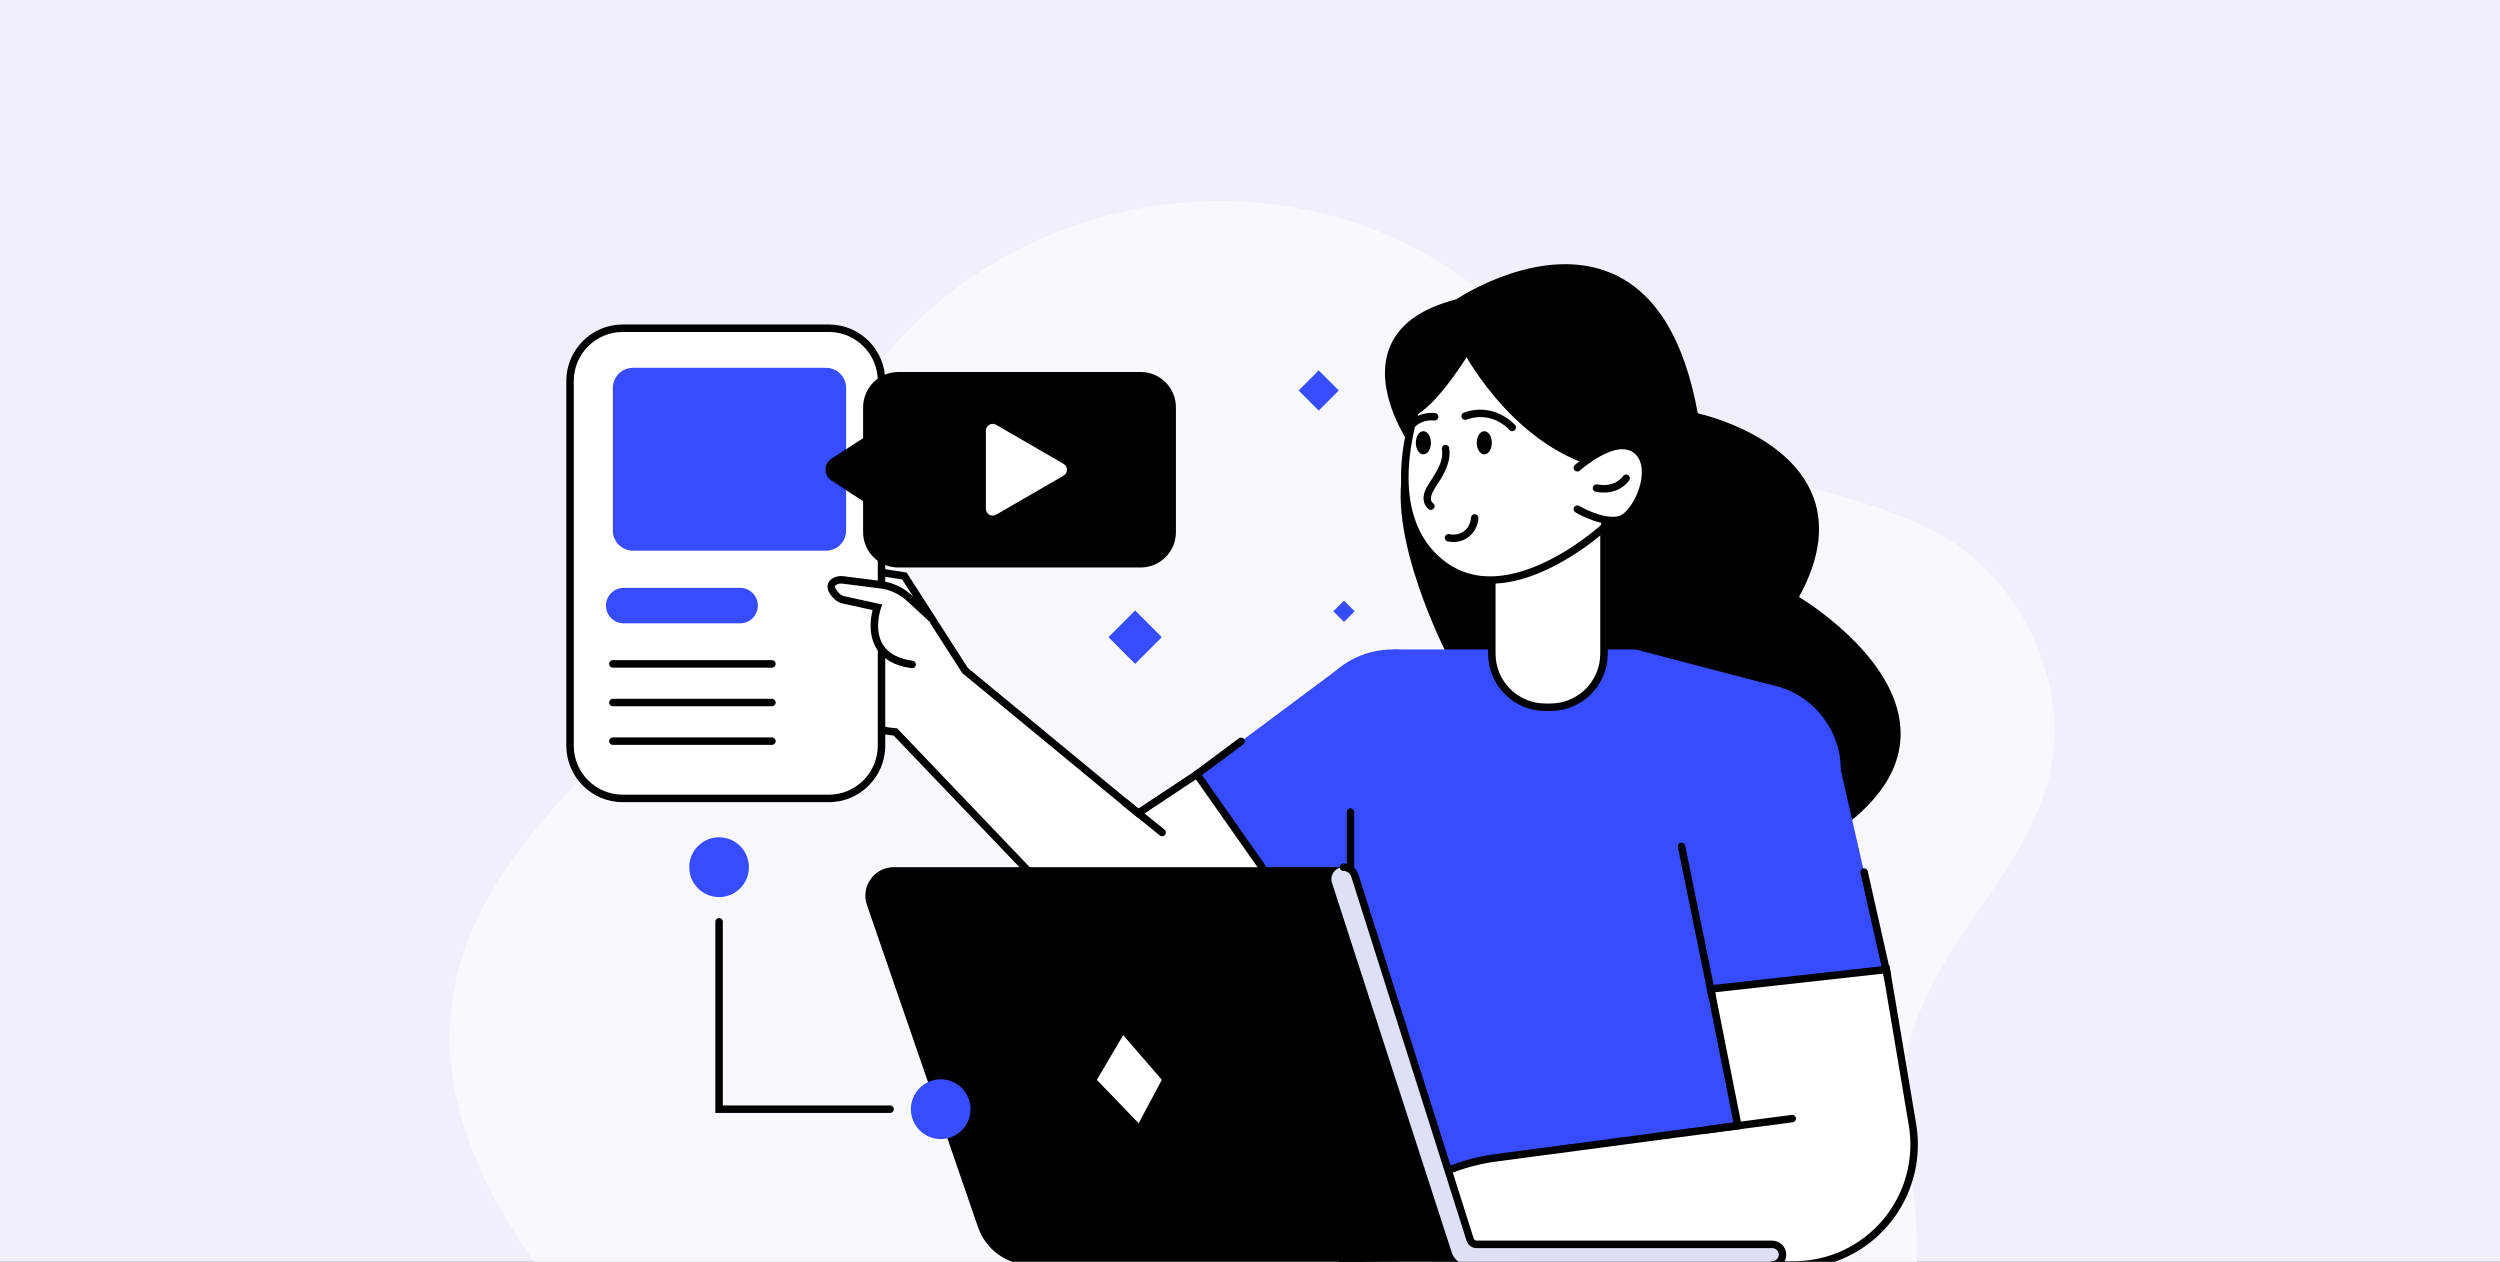 <?xml version="1.0" encoding="UTF-8"?> <svg xmlns="http://www.w3.org/2000/svg" width="634" height="320" viewBox="0 0 634 320" fill="none"><rect x="0" y="0" width="634" height="320" fill="#333333" stroke="none"/><g clip-path="url(#clip0_2541_4076)"><rect width="634" height="320" fill="#EFF0FA"></rect><path d="M516.988 205.188C518.206 202.168 519.208 199.067 519.903 195.832C524.93 172.415 512.213 146.519 491.364 135.189C476.626 127.185 459.92 124.472 444.098 119.452C428.701 114.566 414.314 106.022 401.688 96.026C391.011 87.58 381.453 77.728 370.306 69.914C321.515 35.725 251.17 49.426 218.237 98.594C207.469 114.665 201.142 133.359 190.583 149.566C166.358 186.728 114.39 213.498 114.002 262.973C113.794 289.166 130.717 317.225 149.003 336H482.149C492.529 315.089 479.361 289.752 483.828 266.84C488.431 243.27 508.35 226.486 516.988 205.188Z" fill="#F8F8FF"></path><path d="M338.137 155.028L340.833 157.73L343.528 155.028L340.833 152.327L338.137 155.028Z" fill="#374BFF"></path><path d="M329.336 99.03L334.425 104.13L339.513 99.03L334.425 93.93L329.336 99.03Z" fill="#374BFF"></path><path d="M281.11 161.59L287.868 168.363L294.626 161.59L287.868 154.817L281.11 161.59Z" fill="#374BFF"></path><path d="M359.175 113.537C359.175 113.537 337.84 84.809 369.691 76.799C369.691 76.799 418.912 43.741 429.731 105.595C429.731 105.595 475.773 115.215 454.961 151.718C454.961 151.718 509.889 183.792 460.361 213.268C410.833 242.744 367.406 164.714 367.406 164.714C367.406 164.714 349.118 128.504 359.179 113.537H359.175Z" fill="black"></path><path d="M437.347 220.864C433.425 220.864 429.465 220.324 425.467 219.246C407.926 214.513 392.84 200.047 383.272 188.744C372.942 176.541 366.636 165.288 366.576 165.174L366.557 165.14C365.81 163.659 348.56 129.105 358.03 113.563C356.17 110.874 348.545 98.937 352.206 88.66C354.385 82.541 360.133 78.253 369.3 75.914C371.331 74.581 391.408 61.899 408.718 69.305C419.802 74.049 427.146 85.99 430.549 104.805C434.304 105.698 453.055 110.787 459.311 124.718C462.767 132.409 461.729 141.372 456.23 151.38C460.728 154.171 481.923 168.265 481.998 185.983C482.04 196.245 474.924 205.702 460.842 214.08C453.255 218.596 445.389 220.86 437.344 220.86L437.347 220.864ZM368.243 164.266C368.523 164.764 374.712 175.698 384.746 187.544C394.136 198.63 408.908 212.808 425.968 217.411C437.643 220.56 449.049 218.893 459.879 212.447C473.343 204.434 480.149 195.531 480.111 185.991C480.036 167.665 454.741 152.686 454.487 152.538L453.676 152.063L454.142 151.247C459.713 141.475 460.876 132.815 457.594 125.504C451.179 111.208 429.757 106.567 429.541 106.522L428.912 106.389L428.802 105.755C425.566 87.255 418.563 75.58 407.99 71.052C391.078 63.813 370.433 77.444 370.225 77.581L370.088 77.672L369.929 77.714C361.327 79.879 355.965 83.772 354.002 89.29C350.277 99.746 359.849 112.834 359.944 112.967L360.346 113.506L359.971 114.065C350.421 128.273 367.773 163.309 368.25 164.266H368.243Z" fill="black"></path><path d="M449.026 173.659L414.796 164.711H353.142L342.49 205.934V317.731L454.961 320.785L449.026 173.659Z" fill="#374BFF"></path><path d="M444.877 217.252C456.997 217.252 466.822 207.405 466.822 195.258C466.822 183.111 456.997 173.264 444.877 173.264C432.757 173.264 422.932 183.111 422.932 195.258C422.932 207.405 432.757 217.252 444.877 217.252Z" fill="#374BFF"></path><path d="M353.142 208.699C365.262 208.699 375.087 198.852 375.087 186.705C375.087 174.558 365.262 164.711 353.142 164.711C341.022 164.711 331.197 174.558 331.197 186.705C331.197 198.852 341.022 208.699 353.142 208.699Z" fill="#374BFF"></path><path d="M466.818 195.258L478.379 245.858L433.834 250.807L423.406 199.808L466.818 195.258Z" fill="#374BFF"></path><path d="M478.38 245.858L484.996 285.179C488.13 303.804 473.806 320.785 454.961 320.785H390.722C390.722 320.785 353.142 321.115 346.151 320.785C346.151 320.785 338.772 319.55 339.871 318.491L351.96 306.823C359.421 299.622 368.99 295 379.259 293.637L440.731 285.471L433.838 250.807L478.387 245.858H478.38Z" fill="white"></path><path d="M360.861 321.882C354.233 321.882 348.469 321.844 346.105 321.734L345.995 321.723C339.341 320.61 339.007 319.531 338.867 319.072C338.727 318.624 338.859 318.153 339.216 317.811L351.304 306.143C358.966 298.749 368.591 294.1 379.137 292.699L439.606 284.666L432.709 249.979L479.171 244.818L485.936 285.023C487.474 294.176 484.928 303.492 478.948 310.583C472.968 317.674 464.226 321.738 454.964 321.738H390.726C389.718 321.746 373.677 321.886 360.868 321.886L360.861 321.882ZM346.249 319.839C353.282 320.162 390.335 319.839 390.71 319.839H454.961C463.665 319.839 471.88 316.018 477.5 309.357C483.12 302.695 485.511 293.941 484.064 285.338L477.595 246.903L434.964 251.639L441.849 286.28L379.376 294.579C369.236 295.927 359.978 300.397 352.611 307.511L341.125 318.597C342.179 319.007 344.358 319.524 346.249 319.843V319.839Z" fill="black"></path><path d="M432.751 287.48C432.281 287.48 431.875 287.131 431.811 286.652C431.743 286.132 432.11 285.657 432.626 285.589L454.392 282.733C454.908 282.664 455.385 283.029 455.453 283.549C455.521 284.07 455.154 284.544 454.639 284.613L432.872 287.469C432.83 287.473 432.789 287.477 432.747 287.477L432.751 287.48Z" fill="black"></path><path d="M338.818 170.043L303.526 196.359L327.328 230.268L365.325 204.624L338.818 170.043Z" fill="#374BFF"></path><path d="M303.527 196.359L288.623 206.241L244.737 170.043L229.348 146.066L208.165 142.861V173.1C208.165 173.1 213.345 184.555 227.059 185.622L276.947 237.822C286.118 247.415 300.904 248.866 311.754 241.228L327.328 230.267L303.527 196.355V196.359Z" fill="white"></path><path d="M296.327 247.062C295.429 247.062 294.527 247.02 293.629 246.929C287.024 246.284 280.854 243.279 276.265 238.475L226.624 186.534C212.784 185.269 207.521 173.97 207.301 173.488L207.218 173.302V141.752L229.913 145.189L245.453 169.401L288.683 205.06L303.773 195.056L328.647 230.499L312.295 242.003C307.604 245.304 302.019 247.058 296.327 247.058V247.062ZM209.112 172.876C209.825 174.274 215.07 183.735 227.135 184.673L227.495 184.699L277.633 237.161C286.546 246.485 300.666 247.867 311.208 240.45L326.01 230.036L303.284 197.658L288.562 207.419L244.021 170.681L228.784 146.944L209.116 143.966V172.88L209.112 172.876Z" fill="black"></path><path d="M294.716 212.075C294.508 212.075 294.295 212.007 294.121 211.862L284.712 204.244C284.306 203.913 284.242 203.317 284.572 202.907C284.901 202.5 285.496 202.436 285.906 202.766L295.315 210.385C295.72 210.715 295.785 211.312 295.455 211.722C295.269 211.954 294.993 212.075 294.716 212.075Z" fill="black"></path><path d="M393.227 179.359H391.874C384.397 179.359 378.33 173.275 378.33 165.785V133.746H406.774V165.785C406.774 173.279 400.703 179.359 393.23 179.359H393.227Z" fill="white"></path><path d="M393.227 180.309H391.874C383.882 180.309 377.379 173.792 377.379 165.785V132.796H407.718V165.785C407.718 173.795 401.215 180.309 393.227 180.309ZM379.274 134.695V165.785C379.274 172.747 384.924 178.41 391.874 178.41H393.227C400.173 178.41 405.823 172.747 405.823 165.785V134.695H379.274Z" fill="black"></path><path d="M363.749 91.391C363.749 91.391 346.833 124.839 363.749 141.334C371.858 149.245 382.086 147.825 390.533 144.201C393.261 143.032 395.8 141.634 398.024 140.248C403.28 136.97 406.77 133.749 406.77 133.749C406.77 133.749 419.825 93.685 407.634 86.966C395.444 80.247 375.329 77.65 363.749 91.394V91.391Z" fill="white"></path><path d="M377.944 148.034C372.222 148.034 367.197 146.017 363.089 142.01C355.931 135.029 353.646 123.954 356.477 109.986C358.591 99.556 362.729 91.307 362.904 90.961L362.953 90.863L363.025 90.779C368.44 84.353 376.19 80.817 385.436 80.555C393.007 80.342 401.268 82.37 408.093 86.13C420.825 93.149 408.218 132.375 407.672 134.042L407.597 134.277L407.415 134.444C407.271 134.577 403.796 137.764 398.525 141.049C395.955 142.652 393.394 144.004 390.904 145.071C386.288 147.05 381.946 148.034 377.944 148.034ZM364.545 91.915C363.571 93.901 348.629 125.265 364.408 140.65C370.892 146.97 379.555 147.874 390.157 143.324C392.56 142.295 395.038 140.985 397.524 139.435C401.977 136.659 405.175 133.894 405.952 133.206C409.541 122.082 416.547 92.952 407.18 87.79C396.456 81.877 376.273 78.113 364.548 91.915H364.545Z" fill="black"></path><path d="M371.975 88.785C371.975 88.785 386.197 115.952 410.703 118.641C410.703 118.641 426.831 106.97 418.146 90.323C409.461 73.677 370.297 71.52 371.975 88.785Z" fill="black"></path><path d="M410.707 119.587C410.673 119.587 410.639 119.587 410.605 119.583C397.653 118.163 387.607 109.974 381.46 103.35C374.833 96.21 371.289 89.507 371.142 89.226C370.899 88.762 371.077 88.189 371.54 87.946C372.002 87.703 372.574 87.881 372.82 88.345C372.961 88.61 387.103 115.098 410.813 117.695C411.333 117.752 411.708 118.219 411.651 118.744C411.598 119.23 411.189 119.591 410.711 119.591L410.707 119.587Z" fill="black"></path><path d="M371.976 88.785C371.976 88.785 362.07 104.832 357.193 104.832C352.316 104.832 357.345 88.033 361.001 84.672C363.158 82.693 374.647 77.668 376.974 78.778C378.596 79.549 371.347 85.268 371.972 88.785H371.976Z" fill="black"></path><path d="M357.193 105.777C356.67 105.777 356.246 105.352 356.246 104.828C356.246 104.304 356.67 103.878 357.193 103.878C360.361 103.878 367.447 94.311 371.168 88.284C371.445 87.84 372.029 87.699 372.472 87.976C372.915 88.254 373.056 88.838 372.779 89.283C371.737 90.973 362.445 105.777 357.193 105.777Z" fill="black"></path><path d="M400.014 118.637C400.014 118.637 409.889 109.712 415.16 114.296C420.431 118.88 414.944 130.946 410.525 131.862C406.107 132.777 400.01 129.112 400.01 129.112V118.637H400.014Z" fill="white"></path><path d="M409.014 132.959C404.625 132.959 399.76 130.069 399.529 129.929C399.081 129.659 398.934 129.078 399.203 128.626C399.472 128.178 400.055 128.03 400.502 128.299C400.559 128.333 406.342 131.763 410.336 130.931C412.356 130.514 414.917 126.875 415.929 122.99C416.361 121.33 417.093 117.232 414.539 115.01C409.961 111.03 400.737 119.256 400.646 119.34C400.256 119.689 399.657 119.659 399.309 119.272C398.96 118.88 398.99 118.28 399.377 117.931C399.805 117.543 409.942 108.5 415.781 113.578C418.142 115.633 418.866 119.237 417.763 123.472C416.714 127.502 413.891 132.135 410.719 132.792C410.166 132.906 409.593 132.959 409.01 132.959H409.014Z" fill="black"></path><path d="M406.755 124.915C406.122 124.915 405.44 124.855 404.701 124.714C404.186 124.619 403.848 124.122 403.943 123.605C404.038 123.089 404.534 122.75 405.05 122.845C409.646 123.711 411.515 120.882 411.59 120.76C411.871 120.32 412.454 120.187 412.894 120.464C413.333 120.741 413.47 121.322 413.197 121.763C413.106 121.907 411.196 124.908 406.755 124.908V124.915Z" fill="black"></path><path d="M434.244 253.83C433.804 253.83 433.41 253.519 433.315 253.07L425.505 214.825C425.399 214.312 425.732 213.811 426.244 213.704C426.756 213.602 427.256 213.932 427.362 214.445L435.172 252.691C435.278 253.203 434.945 253.705 434.433 253.811C434.369 253.822 434.304 253.83 434.244 253.83Z" fill="black"></path><path d="M478.634 248.323C478.202 248.323 477.811 248.023 477.709 247.582L471.813 221.373C471.699 220.86 472.017 220.355 472.529 220.237C473.037 220.123 473.544 220.442 473.662 220.955L479.558 247.165C479.672 247.677 479.354 248.182 478.842 248.3C478.774 248.315 478.702 248.323 478.634 248.323Z" fill="black"></path><path d="M342.49 316.911C341.967 316.911 341.542 316.485 341.542 315.961V205.938C341.542 205.414 341.967 204.988 342.49 204.988C343.013 204.988 343.437 205.414 343.437 205.938V315.961C343.437 316.485 343.013 316.911 342.49 316.911Z" fill="black"></path><path d="M327.328 231.217C327.025 231.217 326.726 231.069 326.54 230.799C326.248 230.362 326.362 229.774 326.798 229.481L335.002 223.944C335.438 223.651 336.025 223.765 336.317 224.202C336.609 224.639 336.495 225.228 336.059 225.52L327.855 231.057C327.692 231.168 327.51 231.221 327.328 231.221V231.217Z" fill="black"></path><path d="M303.527 197.309C303.239 197.309 302.951 197.176 302.765 196.925C302.454 196.503 302.541 195.911 302.958 195.596L314.171 187.233C314.592 186.921 315.183 187.009 315.497 187.426C315.808 187.848 315.721 188.44 315.304 188.756L304.091 197.119C303.921 197.244 303.724 197.305 303.527 197.305V197.309Z" fill="black"></path><path d="M374.503 112.291C374.503 113.913 375.359 115.227 376.417 115.227C377.474 115.227 378.33 113.913 378.33 112.291C378.33 110.669 377.474 109.355 376.417 109.355C375.359 109.355 374.503 110.669 374.503 112.291Z" fill="black"></path><path d="M360.971 115.227C362.028 115.227 362.884 113.912 362.884 112.291C362.884 110.67 362.028 109.355 360.971 109.355C359.914 109.355 359.057 110.67 359.057 112.291C359.057 113.912 359.914 115.227 360.971 115.227Z" fill="black"></path><path d="M383.511 109.351C383.246 109.351 382.984 109.241 382.798 109.025C382.616 108.816 378.357 104.08 371.885 106.423C371.392 106.598 370.85 106.347 370.672 105.853C370.494 105.36 370.748 104.816 371.241 104.638C378.963 101.843 384.178 107.718 384.227 107.779C384.572 108.174 384.526 108.774 384.132 109.12C383.954 109.275 383.731 109.351 383.511 109.351Z" fill="black"></path><path d="M357.92 108.789C357.693 108.789 357.469 108.709 357.288 108.546C356.897 108.197 356.867 107.597 357.216 107.205C359.914 104.194 363.809 104.733 363.972 104.756C364.491 104.832 364.848 105.314 364.772 105.834C364.696 106.351 364.219 106.708 363.699 106.636C363.563 106.617 360.63 106.241 358.625 108.474C358.44 108.683 358.178 108.789 357.92 108.789Z" fill="black"></path><path d="M365.681 114.027C366.136 116.856 364.382 119.496 362.945 121.763C362.191 122.952 361.301 124.201 361.07 125.618C360.842 127 361.259 128.326 362.392 129.181C362.801 129.488 363.449 129.245 363.688 128.839C363.972 128.353 363.76 127.847 363.347 127.54C362.532 126.928 362.949 125.565 363.313 124.843C363.912 123.651 364.704 122.553 365.397 121.417C366.852 119.021 367.966 116.381 367.508 113.525C367.428 113.02 366.795 112.735 366.341 112.861C365.803 113.009 365.598 113.521 365.678 114.03L365.681 114.027Z" fill="black"></path><path d="M373.033 131.349C373.029 131.452 373.021 131.554 373.01 131.661C372.995 131.812 373.01 131.68 372.995 131.767C372.965 131.938 372.93 132.105 372.885 132.272C372.783 132.648 372.695 132.865 372.548 133.149C372.468 133.301 372.381 133.453 372.286 133.598C372.173 133.772 372.135 133.825 372.036 133.947C371.926 134.08 371.809 134.205 371.687 134.327C371.627 134.388 371.562 134.444 371.498 134.505C371.506 134.501 371.286 134.688 371.369 134.619C370.789 135.083 370.244 135.31 369.55 135.466C369.205 135.546 369.008 135.569 368.599 135.569C368.167 135.569 367.974 135.546 367.595 135.455C367.098 135.341 366.568 135.61 366.428 136.119C366.295 136.598 366.591 137.171 367.091 137.289C368.921 137.715 370.903 137.342 372.407 136.195C373.927 135.037 374.833 133.26 374.927 131.353C374.954 130.84 374.473 130.403 373.98 130.403C373.446 130.403 373.059 130.84 373.033 131.353V131.349Z" fill="black"></path><path d="M248.041 311.244L219.852 229.496C218.234 224.806 221.708 219.918 226.661 219.918H340.504C341.864 219.918 343.073 220.799 343.486 222.102L373.203 315.574H449.443C450.879 315.574 452.043 316.74 452.043 318.179C452.043 319.619 450.879 320.785 449.443 320.785H261.403C255.378 320.785 250.012 316.956 248.045 311.244H248.041Z" fill="black"></path><path d="M372.817 314.358L343.577 222.041C343.176 220.776 342.008 219.918 340.682 219.918C338.621 219.918 337.158 221.935 337.795 223.902L368.178 317.659C368.781 319.524 370.516 320.785 372.468 320.785H449.439C450.876 320.785 452.039 319.619 452.039 318.179C452.039 316.74 450.876 315.574 449.439 315.574H374.473C373.715 315.574 373.044 315.08 372.813 314.358H372.817Z" fill="#DEE0F7"></path><path d="M449.443 321.734C448.92 321.734 448.496 321.309 448.496 320.785C448.496 320.261 448.92 319.835 449.443 319.835C450.353 319.835 451.096 319.091 451.096 318.179C451.096 317.268 450.357 316.523 449.443 316.523H374.477C373.298 316.523 372.271 315.768 371.915 314.643L342.676 222.326C342.399 221.452 341.599 220.867 340.686 220.867C340.163 220.867 339.739 220.442 339.739 219.918C339.739 219.394 340.163 218.969 340.686 218.969C342.429 218.969 343.956 220.089 344.483 221.752L373.723 314.07C373.829 314.4 374.132 314.624 374.48 314.624H449.447C451.403 314.624 452.994 316.219 452.994 318.179C452.994 320.139 451.403 321.734 449.447 321.734H449.443Z" fill="black"></path><path d="M294.64 273.842L288.759 284.86L278.16 273.842L284.841 262.516L294.64 273.842Z" fill="white"></path><path d="M210.208 83.24H157.906C150.537 83.24 144.563 89.227 144.563 96.613V189.105C144.563 196.49 150.537 202.478 157.906 202.478H210.208C217.577 202.478 223.55 196.49 223.55 189.105V96.613C223.55 89.227 217.577 83.24 210.208 83.24Z" fill="white"></path><path d="M210.208 203.427H157.906C150.027 203.427 143.616 197.001 143.616 189.105V96.613C143.616 88.717 150.027 82.291 157.906 82.291H210.208C218.086 82.291 224.498 88.717 224.498 96.613V189.105C224.498 197.001 218.086 203.427 210.208 203.427ZM157.906 84.19C151.07 84.19 145.51 89.761 145.51 96.613V189.105C145.51 195.957 151.07 201.528 157.906 201.528H210.208C217.044 201.528 222.603 195.957 222.603 189.105V96.613C222.603 89.761 217.044 84.19 210.208 84.19H157.906Z" fill="black"></path><path d="M187.698 158.076H158.16C155.681 158.076 153.673 156.063 153.673 153.579C153.673 151.095 155.681 149.082 158.16 149.082H187.698C190.177 149.082 192.185 151.095 192.185 153.579C192.185 156.063 190.177 158.076 187.698 158.076Z" fill="#374BFF"></path><path d="M195.766 169.314H155.42C154.897 169.314 154.472 168.888 154.472 168.364C154.472 167.84 154.897 167.415 155.42 167.415H195.766C196.289 167.415 196.713 167.84 196.713 168.364C196.713 168.888 196.289 169.314 195.766 169.314Z" fill="black"></path><path d="M195.766 179.109H155.42C154.897 179.109 154.472 178.683 154.472 178.159C154.472 177.635 154.897 177.21 155.42 177.21H195.766C196.289 177.21 196.713 177.635 196.713 178.159C196.713 178.683 196.289 179.109 195.766 179.109Z" fill="black"></path><path d="M195.766 188.904H155.42C154.897 188.904 154.472 188.478 154.472 187.954C154.472 187.43 154.897 187.005 155.42 187.005H195.766C196.289 187.005 196.713 187.43 196.713 187.954C196.713 188.478 196.289 188.904 195.766 188.904Z" fill="black"></path><path d="M230.671 151.718C228.621 149.83 226.032 148.626 223.27 148.277L213.739 147.069C213.076 146.985 212.398 147.08 211.807 147.392C210.829 147.908 209.973 149.013 212.284 151.258C212.735 151.699 213.307 151.999 213.921 152.132L222.489 154.008C222.489 154.008 217.919 166.685 231.326 168.516L236.294 156.894L230.671 151.718Z" fill="white"></path><path d="M231.326 169.466C231.285 169.466 231.239 169.466 231.197 169.458C226.931 168.873 223.918 167.175 222.247 164.407C220.117 160.878 220.803 156.644 221.292 154.718L213.717 153.058C212.921 152.884 212.197 152.496 211.621 151.938C210.299 150.654 209.73 149.515 209.882 148.451C209.961 147.897 210.283 147.118 211.363 146.549C212.102 146.157 212.966 146.013 213.857 146.123L223.387 147.331C226.362 147.707 229.102 148.979 231.311 151.015L236.935 156.192C237.321 156.545 237.344 157.149 236.992 157.532C236.639 157.916 236.037 157.943 235.654 157.589L230.03 152.413C228.113 150.647 225.733 149.541 223.149 149.215L213.618 148.007C213.114 147.942 212.641 148.018 212.246 148.227C212.042 148.337 211.788 148.508 211.758 148.717C211.716 149.017 212.004 149.659 212.94 150.571C213.262 150.882 213.671 151.099 214.122 151.197L223.747 153.305L223.38 154.323C223.361 154.372 221.546 159.576 223.876 163.423C225.24 165.671 227.791 167.065 231.455 167.567C231.974 167.639 232.338 168.117 232.266 168.638C232.202 169.112 231.796 169.458 231.33 169.458L231.326 169.466Z" fill="black"></path><path d="M209.484 93.282H160.512C157.7 93.282 155.419 95.567 155.419 98.386V134.547C155.419 137.366 157.7 139.651 160.512 139.651H209.484C212.296 139.651 214.577 137.366 214.577 134.547V98.386C214.577 95.567 212.296 93.282 209.484 93.282Z" fill="#374BFF"></path><path d="M298.214 103.301V134.953C298.214 139.902 294.208 143.917 289.271 143.917H227.828C222.891 143.917 218.885 139.902 218.885 134.953V127.111L210.844 121.862C208.843 120.555 208.851 117.616 210.855 116.321L218.885 111.129V103.301C218.885 98.352 222.891 94.338 227.828 94.338H289.271C294.208 94.338 298.214 98.352 298.214 103.301Z" fill="black"></path><path d="M269.713 120.631L252.611 130.525C251.456 131.193 250.016 130.358 250.016 129.021V109.23C250.016 107.893 251.459 107.061 252.611 107.726L269.713 117.623C270.869 118.292 270.869 119.959 269.713 120.627V120.631Z" fill="white"></path><path d="M187.709 225.279C190.663 222.319 190.663 217.519 187.709 214.558C184.755 211.598 179.966 211.598 177.012 214.558C174.058 217.519 174.058 222.319 177.012 225.279C179.966 228.239 184.755 228.239 187.709 225.279Z" fill="#374BFF"></path><path d="M238.568 288.87C242.745 288.87 246.131 285.476 246.131 281.289C246.131 277.103 242.745 273.709 238.568 273.709C234.39 273.709 231.004 277.103 231.004 281.289C231.004 285.476 234.39 288.87 238.568 288.87Z" fill="#374BFF"></path><path d="M225.725 282.239H181.412V233.758C181.412 233.234 181.836 232.808 182.359 232.808C182.882 232.808 183.306 233.234 183.306 233.758V280.34H225.725C226.248 280.34 226.673 280.765 226.673 281.29C226.673 281.814 226.248 282.239 225.725 282.239Z" fill="black"></path></g><defs><clipPath id="clip0_2541_4076"><rect width="634" height="320" fill="white"></rect></clipPath></defs></svg> 